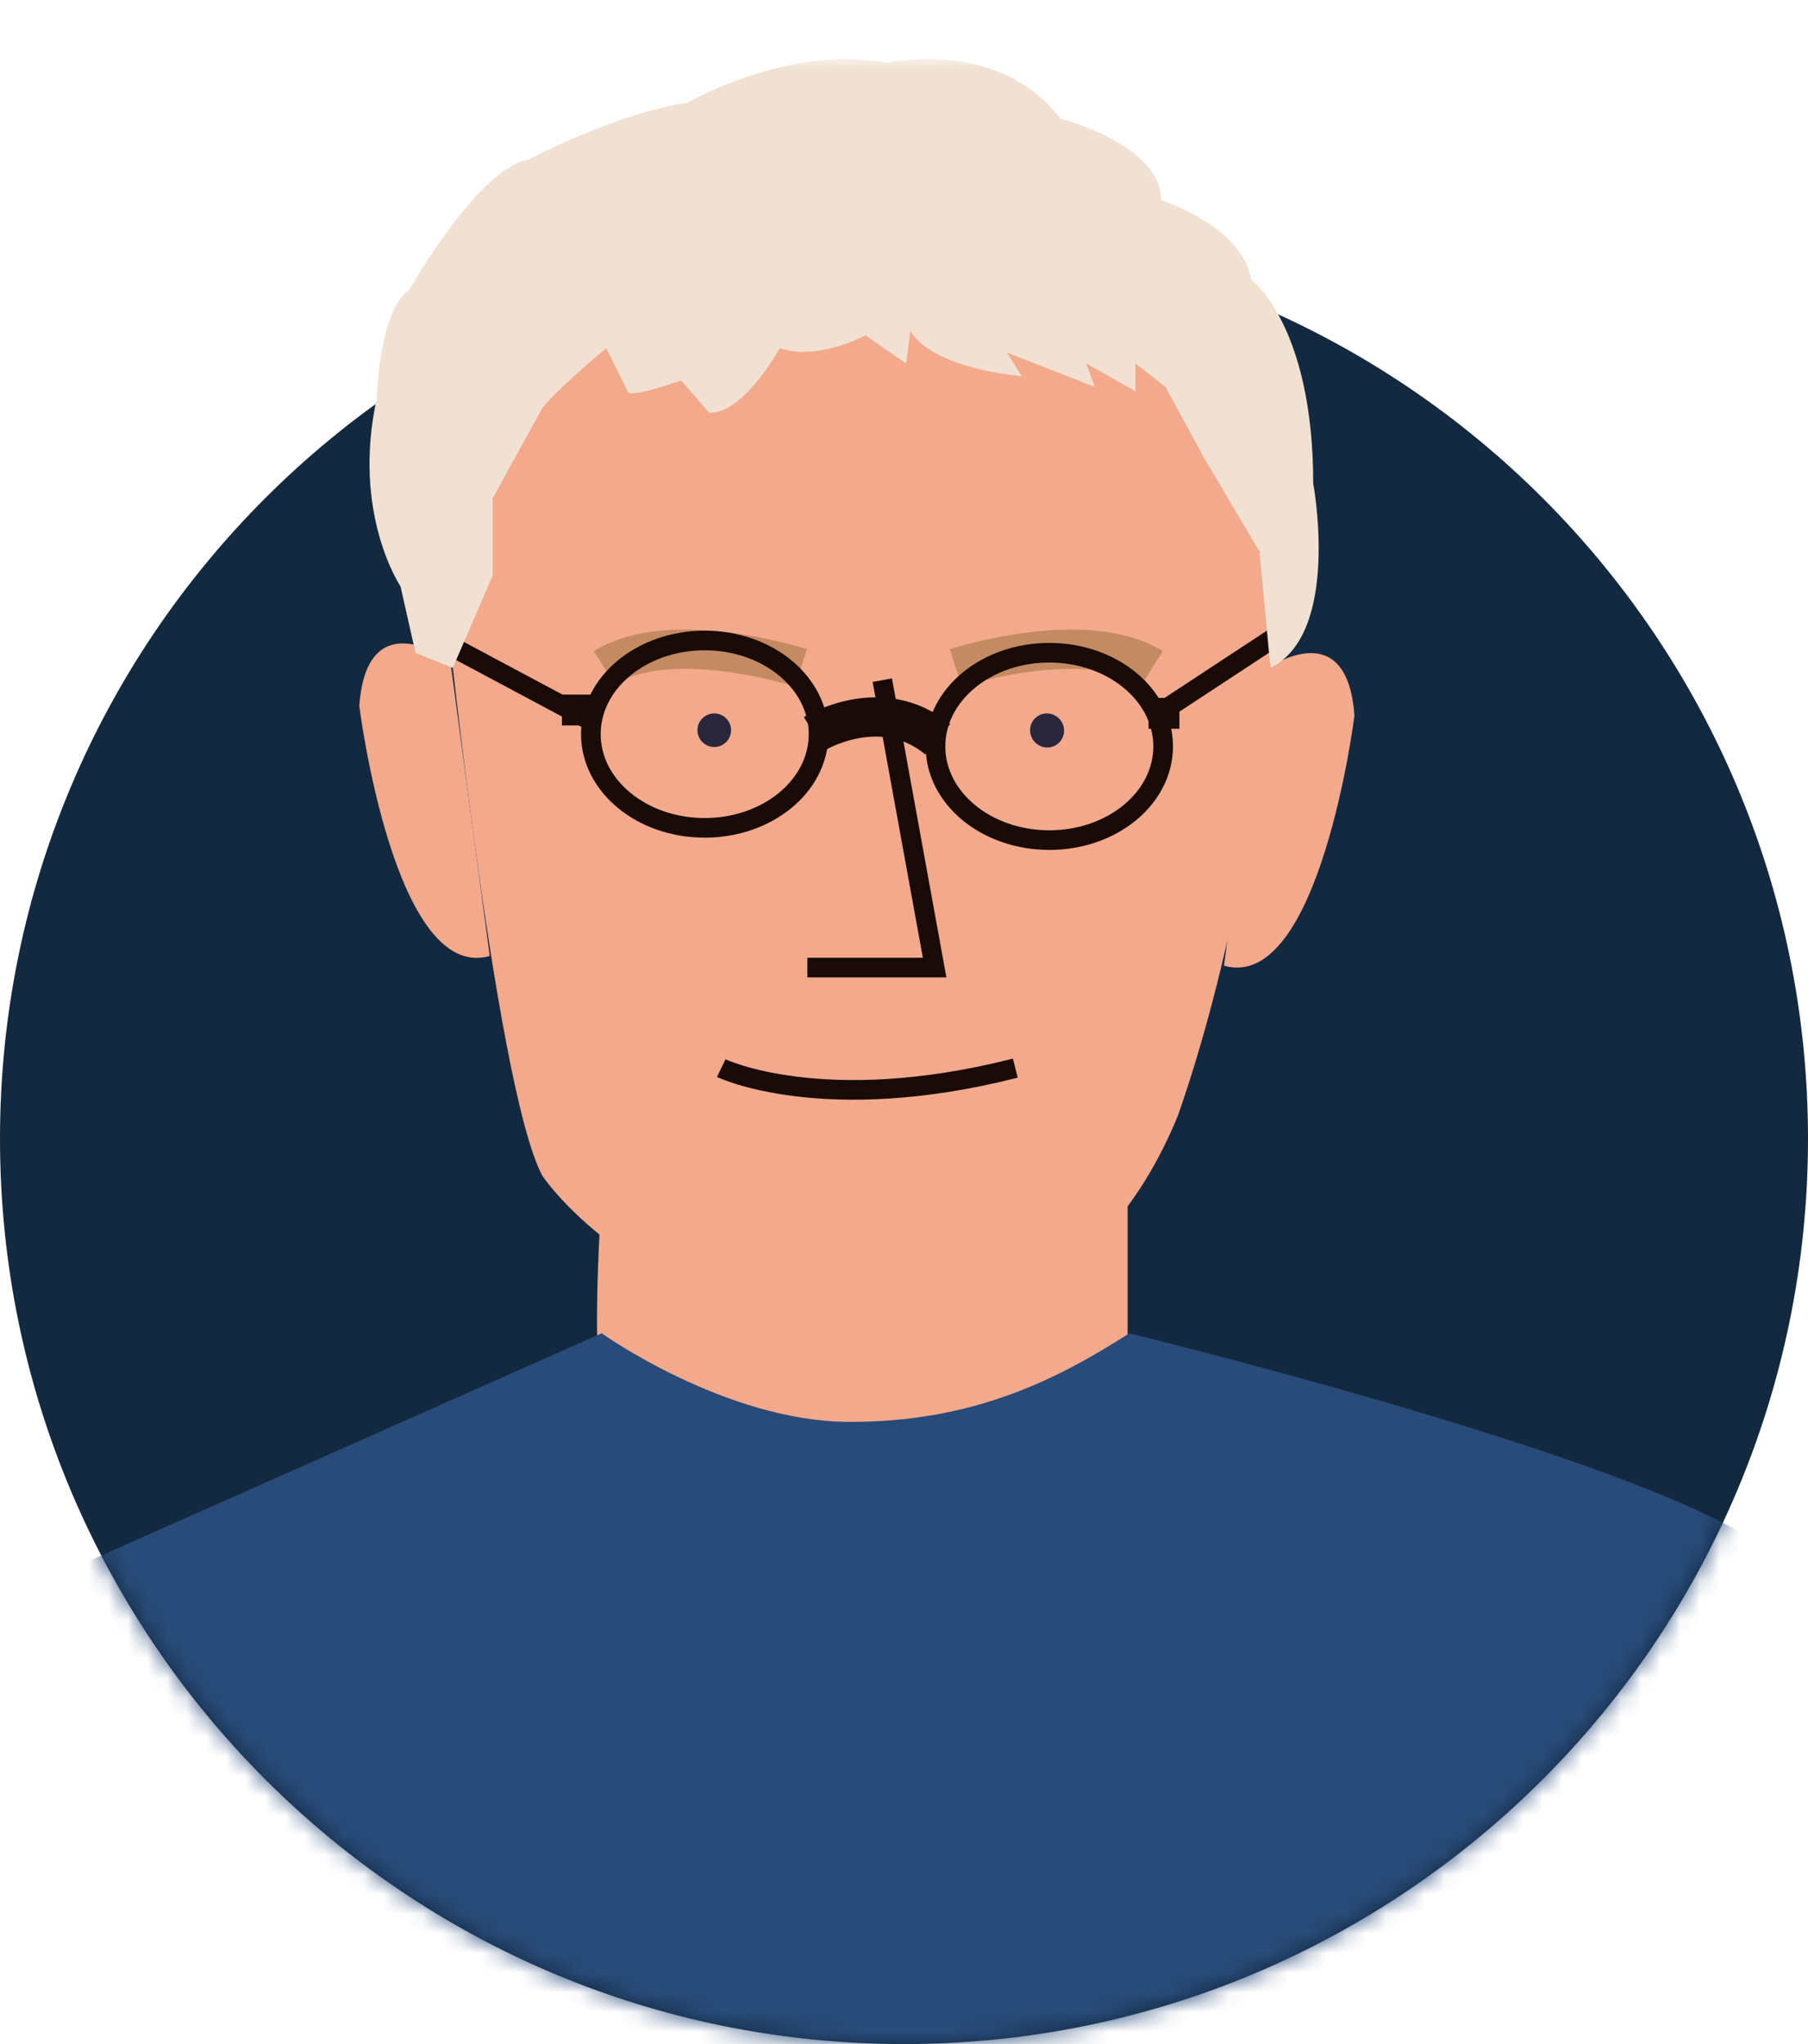 <?xml version="1.0" encoding="UTF-8"?> <svg xmlns="http://www.w3.org/2000/svg" xmlns:xlink="http://www.w3.org/1999/xlink" width="92" height="104" viewBox="0 0 92 104"><defs><path d="M0 46.062C0 71.5 20.595 92.123 46 92.123s46-20.622 46-46.061C92 20.622 71.405 0 46 0S0 20.623 0 46.062z" id="erw83d58oa"></path><path id="v997r4is6c" d="M0 101h92V0H0z"></path></defs><g fill="none" fill-rule="evenodd"><path d="M92 57.938C92 83.378 71.405 104 46 104S0 83.377 0 57.938C0 32.5 20.595 11.877 46 11.877s46 20.622 46 46.061" fill="#13293F"></path><path d="M30.65 60.56s-1.031 12.604.929 13.03c0 0 16.925 7.265 25.8-4.27V56.823S49.226 72.63 30.65 60.56" fill="#F3A98C"></path><g transform="translate(0 11.877)"><mask id="3xiq8hkjjb" fill="#fff"><use xlink:href="#erw83d58oa"></use></mask><path d="M30.618 55.961s6.286 4.482 12.581 4.506c6.295.024 10.58-2.145 14.266-4.506 0 0 24.092 5.866 31.305 10.261v25.902H4.137V67.718L30.618 55.96z" fill="#284B79" mask="url(#3xiq8hkjjb)"></path></g><g transform="translate(0 3)"><path d="M22.558 26.545s2.6 25.72 5.04 30.279c0 0 5.202 7.813 18.045 8.302 0 0 9.754-.163 14.306-11.395 1.343-3.857 2.346-7.867 3.144-11.868 1.085-5.446 2.28-11.287.996-16.805-1.338-5.75-5.52-11.617-9.098-16.193-3.372-4.313-6.785-7.845-12.63-6.262-5.87 1.589-11.282 4.948-14.857 9.933-2.94 4.098-4.459 9.021-4.946 14.009" fill="#F3A98C"></path><path d="M22.916 30.643s-4.247-3.144-4.634 2.277c0 0 1.776 14.115 6.64 12.72 4.865-1.394 0 0 0 0l-2.006-14.997zM64.288 31.136s4.246-3.144 4.633 2.277c0 0-1.775 14.115-6.64 12.72-4.864-1.394 0 0 0 0l2.007-14.997z" fill="#F3A98C"></path><path d="M52.437 34.147a.854.854 0 1 0 1.707.001.854.854 0 0 0-1.707 0" fill="#2A263C"></path><path stroke="#190B07" stroke-width=".999" d="m22.683 29.736 7.402 3.951M65.239 29.176l-6.009 3.95"></path><path d="M41.429 34.335s3.404-2.102 6.284.276" stroke="#190B07" stroke-width="1.997"></path><mask id="len0xssaad" fill="#fff"><use xlink:href="#v997r4is6c"></use></mask><path fill="#190B07" mask="url(#len0xssaad)" d="M28.594 33.912h1.569v-1.571h-1.569zM58.446 34.079h1.569v-1.571h-1.569z"></path><path stroke="#190B07" stroke-width=".999" mask="url(#len0xssaad)" d="m44.896 31.606 2.663 14.624h-6.477M36.7 51.346s5.174 2.488 14.965 0"></path><path d="M40.752 30.977s-6.593-2.126-10.001 0M48.637 30.977s6.593-2.126 10 0" stroke="#C48A62" stroke-width="1.997" mask="url(#len0xssaad)"></path><path d="M37.198 34.123a.854.854 0 1 1-1.707.001.854.854 0 0 1 1.707 0M54.124 34.123a.854.854 0 1 1-1.707.001.854.854 0 0 1 1.707 0" fill="#2A263C" mask="url(#len0xssaad)"></path><path d="M41.652 34.354c0 2.632-2.594 4.766-5.793 4.766-3.2 0-5.793-2.134-5.793-4.766 0-2.633 2.594-4.767 5.793-4.767 3.2 0 5.793 2.134 5.793 4.767zM59.187 34.977c0 2.633-2.593 4.767-5.792 4.767-3.2 0-5.793-2.134-5.793-4.767 0-2.633 2.593-4.767 5.793-4.767 3.199 0 5.792 2.134 5.792 4.767z" stroke="#190B07" stroke-width=".999" mask="url(#len0xssaad)"></path><path d="M39.677 14.717s-1.853 3.384-3.597 3.275l-1.418-1.637s-2.725.981-2.725.545l-1.09-2.183s-3.162 2.625-3.38 3.277l-2.398 4.364v3.93l-2.028 4.69-1.897-.76-.763-3.384s-2.508-3.712-1.2-9.607c0 0 .11-4.475 1.636-5.458 0 0 3.488-6.222 6.105-6.66 0 0 4.252-2.29 8.068-2.891 0 0 5.232-3.003 10.138-2.02 0 0 5.67-1.31 8.83 2.838 0 0 5.125 1.31 5.125 4.148 0 0 4.142 1.31 4.579 4.04 0 0 3.161 2.292 3.161 10.37 0 0 1.424 7.632-2.177 9.383l-.557-5.919-2.826-4.774-1.962-3.603-1.526-1.192v1.41l-2.508-1.41.436 1.192-4.47-1.746.763 1.2s-4.47-.327-5.669-2.292l-.218 1.646-2.07-1.427s-2.4 1.31-4.362.655" fill="#F1E1D2" mask="url(#len0xssaad)"></path></g></g></svg> 